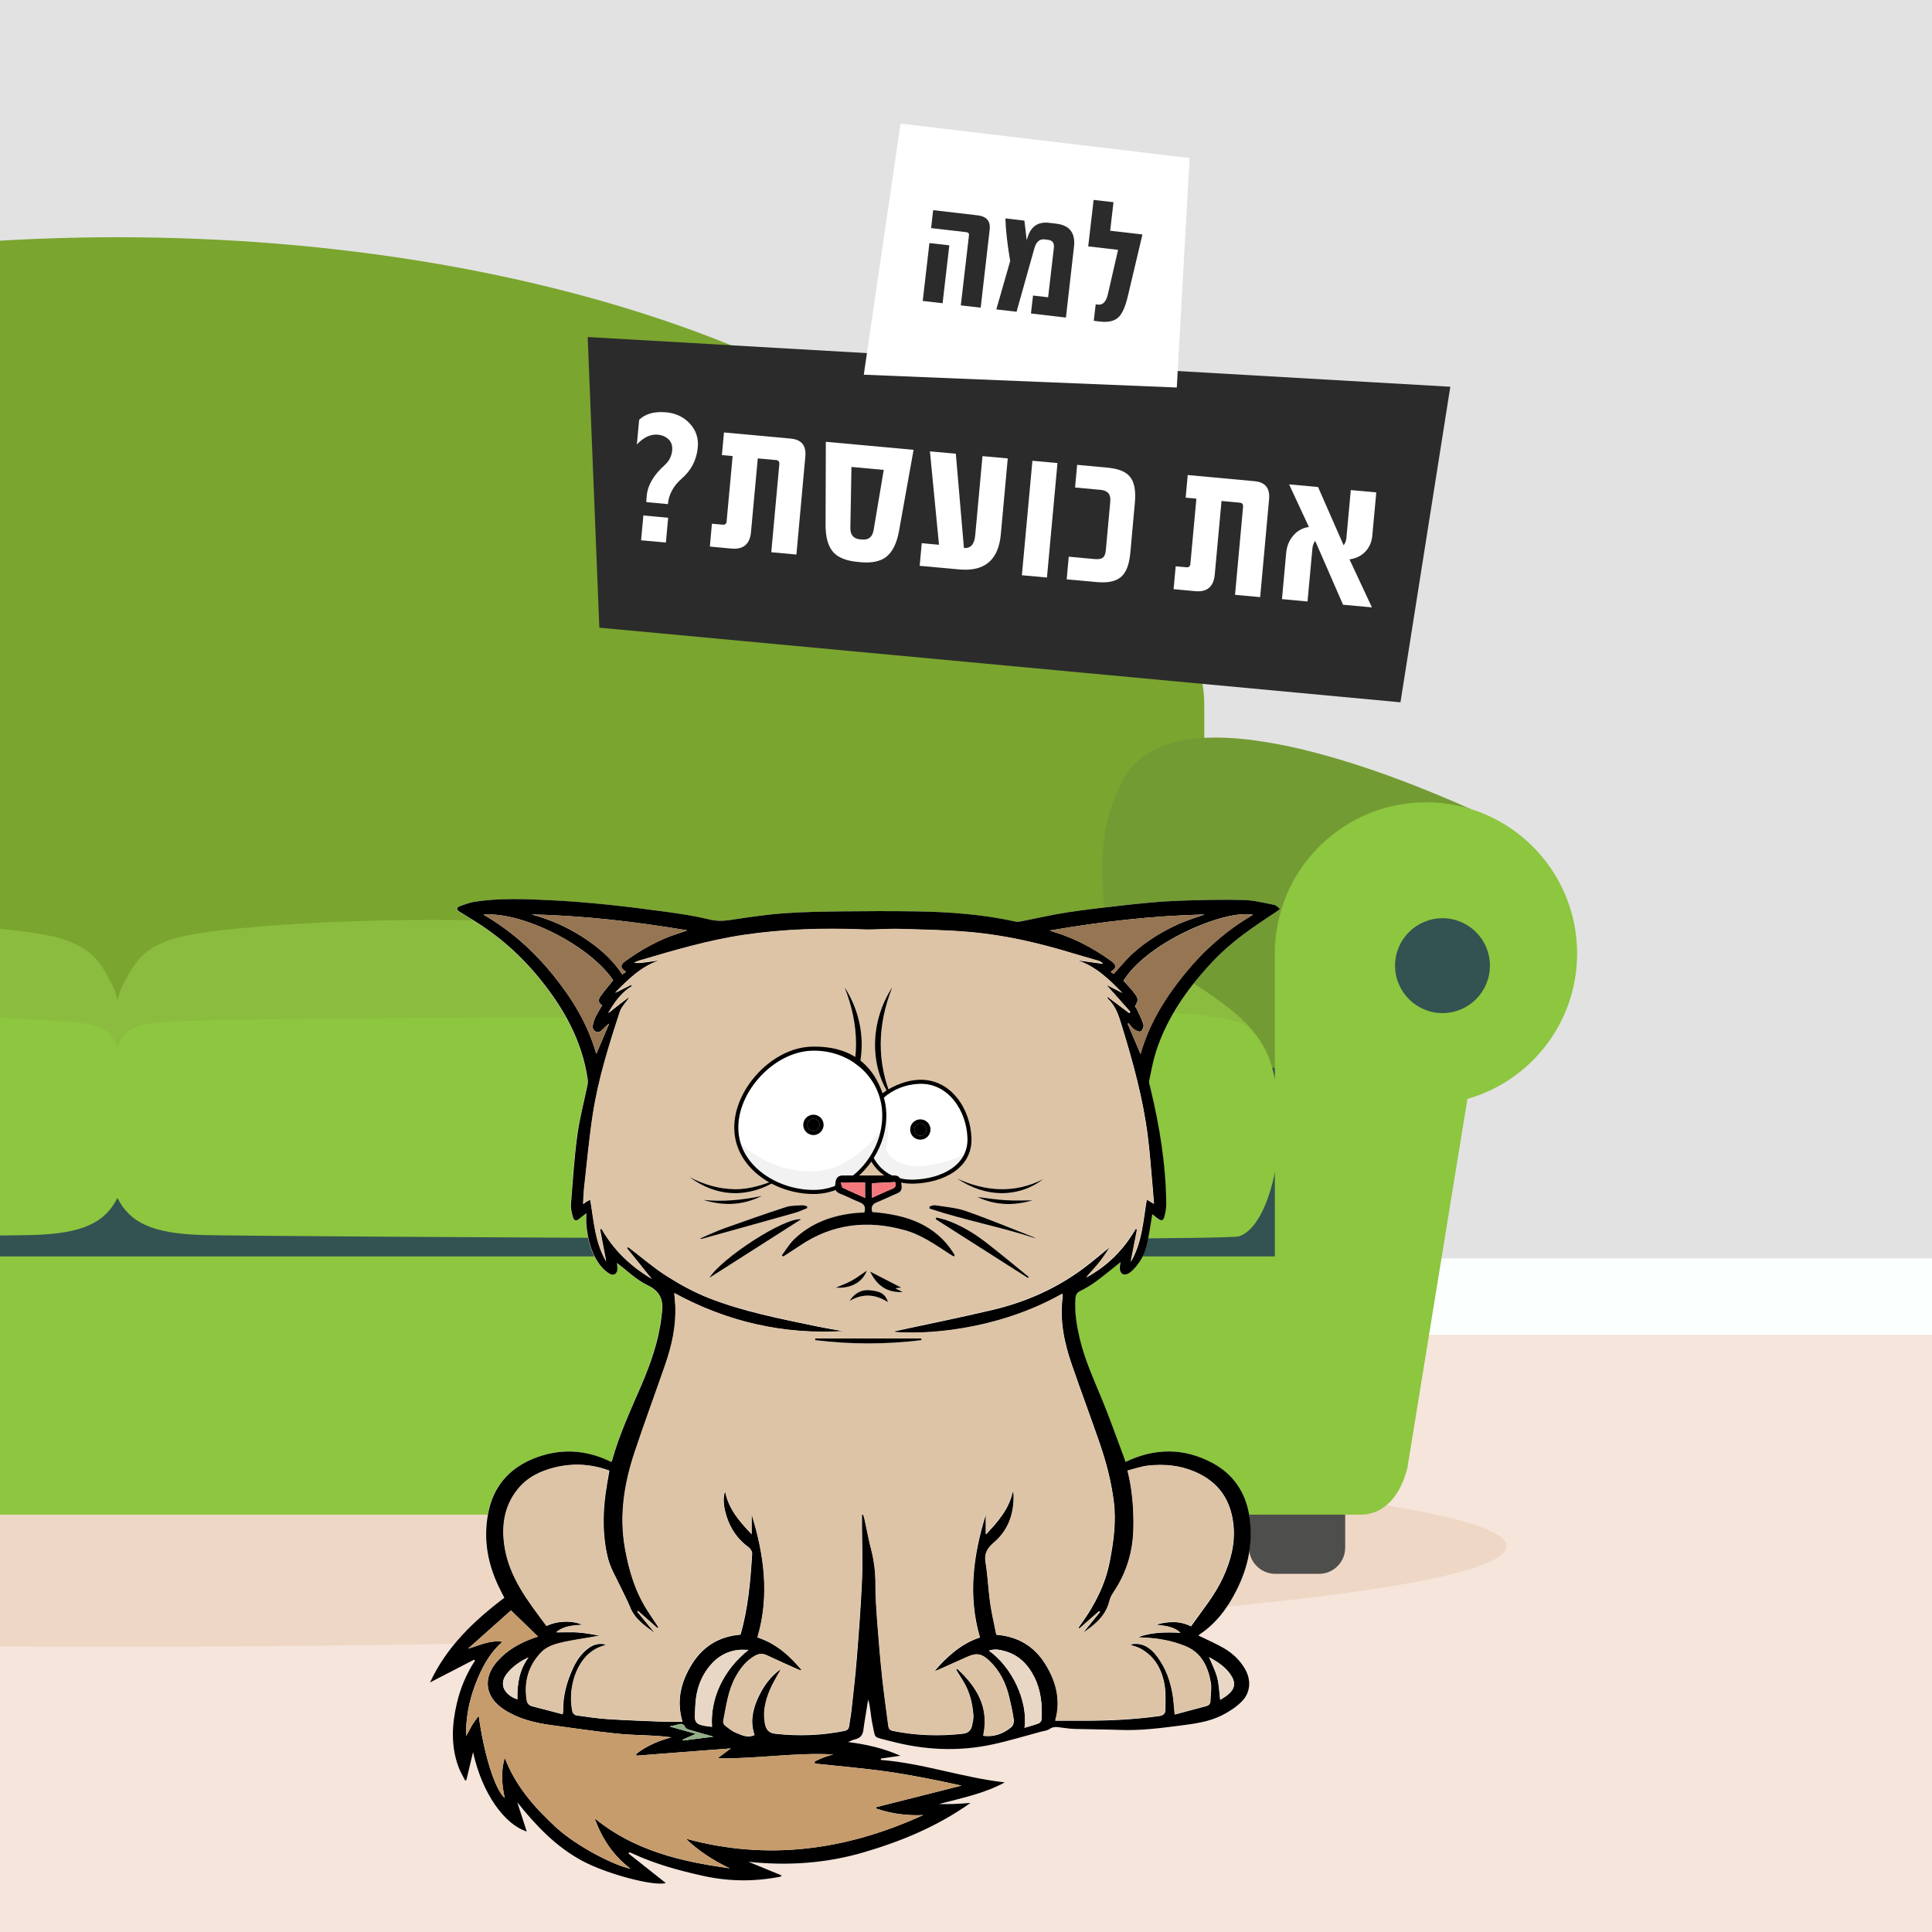 <svg xmlns="http://www.w3.org/2000/svg" xmlns:xlink="http://www.w3.org/1999/xlink" id="Layer_1" x="0px" y="0px" viewBox="0 0 279 279" style="enable-background:new 0 0 279 279;" xml:space="preserve"><style type="text/css">	.st0{clip-path:url(#SVGID_1_);}	.st1{fill-rule:evenodd;clip-rule:evenodd;fill:#E2E2E2;}	.st2{fill-rule:evenodd;clip-rule:evenodd;fill:#FBFFFE;}	.st3{fill-rule:evenodd;clip-rule:evenodd;fill:#F5E5DB;}	.st4{fill-rule:evenodd;clip-rule:evenodd;fill:#EFD7C6;}	.st5{fill-rule:evenodd;clip-rule:evenodd;fill:#7AA52F;}	.st6{fill-rule:evenodd;clip-rule:evenodd;fill:#739B34;}	.st7{fill-rule:evenodd;clip-rule:evenodd;fill:#64A533;}	.st8{fill-rule:evenodd;clip-rule:evenodd;fill:#335252;}	.st9{fill-rule:evenodd;clip-rule:evenodd;fill:#8BBC3F;}	.st10{fill-rule:evenodd;clip-rule:evenodd;fill:#8DC63F;}	.st11{fill-rule:evenodd;clip-rule:evenodd;fill:#4E4E4D;}	.st12{fill:#2B2B2B;}	.st13{fill:#FFFFFF;}	.st14{fill:#DDC4A7;}	.st15{fill:#C69C6D;}	.st16{fill:#957552;}	.st17{fill:#E8D7C5;}	.st18{fill:#92AF87;}	.st19{fill:#F2F2F2;}	.st20{fill:#F4777C;}</style><g>	<g>		<defs>			<rect id="SVGID_3_" x="-2.02" y="-0.5" width="283.05" height="279.99"></rect>		</defs>		<clipPath id="SVGID_1_">			<use xlink:href="#SVGID_3_" style="overflow:visible;"></use>		</clipPath>		<g class="st0">			<rect x="-458.95" y="-222.41" class="st1" width="951.82" height="594.89"></rect>			<rect x="-458.95" y="181.72" class="st2" width="951.82" height="12.03"></rect>			<rect x="-458.95" y="192.76" class="st3" width="951.82" height="179.73"></rect>			<path class="st4" d="M16.93,237.81c110.49,0,200.63-6.53,200.63-14.52c0-7.99-90.14-14.49-200.63-14.49     c-110.52,0-200.63,6.5-200.63,14.49C-183.7,231.29-93.59,237.81,16.93,237.81L16.93,237.81z"></path>			<path class="st5" d="M-120.96,181.43h275.75c10.51,0,19.12-8.58,19.12-19.09v-60.51c0-10.51-8.61-19.12-19.12-19.12h-5.18     C133.21,54.75,80.02,34.26,16.93,34.26c-63.12,0-116.31,20.49-132.68,48.45h-5.21c-10.51,0-19.12,8.61-19.12,19.12v60.51     C-140.08,172.85-131.47,181.43-120.96,181.43L-120.96,181.43z"></path>			<path class="st6" d="M-128.1,112.78c8.52,13.44,1.29,22.37,1.64,27.81l-30.07,25.73l-1.17-40.9l-20.14,0.56l-2.72-8.37     C-169.73,112.84-136.51,99.49-128.1,112.78L-128.1,112.78z"></path>			<path class="st7" d="M16.96,161.14c-0.18,2.78-0.29,5.71,0,8.17V161.14z"></path>			<path class="st6" d="M162.43,112.19c-6.09,10.36-1.7,22.95-2.05,28.4l30.07,25.73l1.2-40.9l20.14,0.56l0.61-9.13     C201.84,112.1,170.13,99.1,162.43,112.19L162.43,112.19z"></path>			<polygon class="st8" points="192.15,194.05 16.96,194.05 -158.23,194.05 -158.23,154.2 16.96,154.2 192.15,154.2    "></polygon>			<path class="st9" d="M180.32,156.28l3.63-0.06c0,0,0.35-4.45-4.77-9.19c-5.12-4.77-18.88-12.18-21.69-13     c-2.78-0.82-68.92-0.64-88.06-1.11c-19.15-0.44-39.05,1.05-44.03,2.55c-4.98,1.46-6.03,3.72-7.7,6.82     c-0.29,0.59-0.53,1.35-0.73,2.23c-0.18-0.88-0.41-1.64-0.73-2.23c-1.64-3.1-2.69-5.36-7.67-6.82     c-4.98-1.49-24.88-2.99-44.06-2.55c-19.15,0.47-85.28,0.29-88.06,1.11c-2.78,0.82-16.57,8.23-21.69,13     c-5.12,4.74-4.77,9.19-4.77,9.19l3.66,0.06l163.33-1.32L180.32,156.28z"></path>			<path class="st10" d="M180.06,148.23c-5.42-4.3-55.62-1.11-85.63-1.26c-30.01-0.15-66.63,0.2-71.38,0.67     c-4.71,0.47-5.27,1.64-6.09,3.72c-0.82-2.08-1.38-3.25-6.09-3.72c-4.71-0.47-41.19-2.43-71.2-2.28     c-30.04,0.15-80.36-1.43-85.81,2.87c-7.67,6.12-5.04,28.22,1.14,30.3c2.52,0.82,142.08,0.06,149.69-0.18     c7.26-0.2,10.48-1.79,12.27-5.36c1.79,3.57,5.01,5.15,12.3,5.36c7.61,0.23,147.14,1,149.69,0.18     C185.12,176.45,187.73,154.35,180.06,148.23L180.06,148.23z"></path>			<path class="st11" d="M-157.79,210.15h6.32c2.08,0,3.78,1.7,3.78,3.78v9.57c0,2.08-1.7,3.78-3.78,3.78h-6.32     c-2.08,0-3.78-1.7-3.78-3.78v-9.57C-161.57,211.85-159.87,210.15-157.79,210.15L-157.79,210.15z"></path>			<path class="st11" d="M190.48,210.15h-6.32c-2.08,0-3.78,1.7-3.78,3.78v9.57c0,2.08,1.7,3.78,3.78,3.78h6.32     c2.08,0,3.78-1.7,3.78-3.78v-9.57C194.26,211.85,192.56,210.15,190.48,210.15L190.48,210.15z"></path>			<path class="st10" d="M196.45,218.73h-5.59h-6.76h-334.27h-6.76h-5.59c-3.72,0-5.88-3.16-6.76-6.76l-8.69-53.28     c-9.13-2.61-15.84-11.01-15.84-20.99c0-12.06,9.78-21.84,21.84-21.84c11.51,0,20.93,8.93,21.75,20.23     c0.06,0.29,0.06,0.59,0.06,0.91v0.7v0.59v43.15H184.1v-43.15v-0.59v-0.7c0-0.32,0.03-0.61,0.06-0.91     c0.82-11.3,10.25-20.23,21.78-20.23c12.03,0,21.81,9.78,21.81,21.84c0,9.98-6.7,18.39-15.84,20.99l-8.67,53.28     C202.34,215.56,200.2,218.73,196.45,218.73L196.45,218.73z"></path>			<path class="st8" d="M-173.42,146.3c3.75,0,6.82-3.07,6.82-6.85c0-3.78-3.07-6.85-6.82-6.85c-3.78,0-6.85,3.07-6.85,6.85     C-180.27,143.22-177.2,146.3-173.42,146.3L-173.42,146.3z"></path>			<path class="st8" d="M208.31,146.3c3.78,0,6.85-3.07,6.85-6.85c0-3.78-3.07-6.85-6.85-6.85s-6.85,3.07-6.85,6.85     C201.46,143.22,204.53,146.3,208.31,146.3L208.31,146.3z"></path>		</g>	</g>	<polygon class="st12" points="202.24,101.42 86.55,90.64 84.87,48.67 209.44,55.85  "></polygon>	<g>		<path class="st13" d="M98.43,69.13c-1.19,1.04-1.85,2.27-1.98,3.67l-3.11-0.29c-0.01-0.11,0.01-0.43,0.06-0.95    c0.14-1.52,1.01-2.98,2.6-4.41c0.64-0.58,1-1.29,1.07-2.13c0.06-0.7-0.14-1.24-0.6-1.65c-0.38-0.34-0.87-0.54-1.46-0.6    c-1.06-0.1-2.07,0.38-3.04,1.42l0.33-3.57c0.91-0.87,2.2-1.23,3.89-1.08c1.37,0.13,2.49,0.64,3.37,1.57    c0.93,0.96,1.33,2.13,1.21,3.49C100.6,66.41,99.83,67.92,98.43,69.13z M96.16,78.35l-3.58-0.33l0.33-3.58l3.58,0.33L96.16,78.35z"></path>		<path class="st13" d="M115.01,80.08l-3.63-0.33l1.16-12.68c0.04-0.39-0.12-0.6-0.47-0.63l-2.64-0.24l-0.98,10.64    c-0.16,1.75-1.11,2.54-2.83,2.38l-3.11-0.29l0.3-3.3l1.55,0.14c0.35,0.03,0.54-0.13,0.57-0.47l0.87-9.44l-1.55-0.14l0.3-3.27    l9.66,0.89c1.53,0.14,2.23,1,2.09,2.58L115.01,80.08z"></path>		<path class="st13" d="M131.93,64.96l-2.11,11.75c-0.32,1.77-0.95,3.02-1.87,3.73c-0.85,0.64-2.07,0.89-3.63,0.75l-0.52-0.05    c-1.59-0.15-2.76-0.62-3.47-1.4c-0.75-0.85-1.12-2.17-1.11-4l0.04-11.94L131.93,64.96z M127.62,67.86l-4.66-0.43l-0.16,8.82    c-0.01,1,0.46,1.56,1.43,1.64l0.25,0.02c0.96,0.09,1.51-0.37,1.68-1.36L127.62,67.86z"></path>		<path class="st13" d="M144.53,77.15c-0.34,3.73-2.34,5.42-6.01,5.08l-5.71-0.52l0.3-3.27l2.49,0.23l-1.31-13.49l3.74,0.34    l1.17,13.61c0.96,0.09,1.51-0.51,1.63-1.81l1.05-11.45l3.65,0.33L144.53,77.15z"></path>		<path class="st13" d="M151.19,83.4l-3.62-0.33l1.52-16.53l3.62,0.33L151.19,83.4z"></path>		<path class="st13" d="M163.23,79.84c-0.15,1.66-0.59,2.83-1.34,3.47c-0.74,0.65-1.9,0.89-3.49,0.75l-4.36-0.4l0.3-3.27l3.68,0.34    c1.18,0.11,1.58-0.22,1.68-1.34l0.64-7.01c0.09-0.99-0.38-1.55-1.41-1.64l-3.68-0.34l0.3-3.27l4.36,0.4    c1.55,0.14,2.62,0.56,3.21,1.25c0.68,0.76,0.93,2.03,0.77,3.78L163.23,79.84z"></path>		<path class="st13" d="M181.98,86.23l-3.63-0.33l1.16-12.68c0.04-0.39-0.12-0.6-0.47-0.63l-2.64-0.24l-0.98,10.64    c-0.16,1.75-1.11,2.54-2.83,2.38l-3.11-0.29l0.3-3.3l1.55,0.14c0.35,0.03,0.54-0.13,0.57-0.47l0.87-9.44l-1.55-0.14l0.3-3.27    l9.66,0.89c1.53,0.14,2.23,1,2.09,2.58L181.98,86.23z"></path>		<path class="st13" d="M198.12,87.71l-4.17-0.38l-4.02-9.22c-0.23,0.3-0.36,0.65-0.4,1.06l-0.71,7.69l-3.69-0.34l0.61-6.69    c0.09-0.98,0.44-1.81,1.03-2.5c0.59-0.69,1.34-1.1,2.25-1.23l-2.86-6.15l4.18,0.38l3.69,8.41c0.23-0.28,0.36-0.62,0.4-1.01    l0.64-6.96l3.68,0.34l-0.58,6.28c-0.17,1.85-1.48,3.16-3.29,3.39L198.12,87.71z"></path>	</g>	<polygon class="st13" points="130.05,17.85 171.79,22.82 169.94,55.96 124.74,54.11  "></polygon>	<g>		<path class="st12" d="M136.12,43.79l-2.87-0.33l0.97-8.36l2.87,0.33L136.12,43.79z M141.62,44.43l-2.87-0.33l1.18-10.13    c0.03-0.26-0.09-0.4-0.37-0.44l-5.1-0.59l0.3-2.59l6.38,0.74c1.33,0.15,1.92,0.84,1.78,2.06L141.62,44.43z"></path>		<path class="st12" d="M153.93,45.86l-5.05-0.59l0.3-2.59l2.18,0.25l0.83-7.15c0.08-0.69-0.2-1.08-0.86-1.15l-0.49-0.06    c-0.71-0.08-1.21,0.35-1.47,1.3l-2.57,9.15l-2.92-0.34l2-6.99c-0.41-2.39-0.64-4.44-0.69-6.15l2.74,0.32    c0.1,0.8,0.22,1.74,0.33,2.83l0.16-0.5c0.5-1.53,1.52-2.2,3.11-2.01l1,0.12c1.94,0.23,2.8,1.35,2.56,3.37L153.93,45.86z"></path>		<path class="st12" d="M164.98,33.86l-2.09,8.83c-0.35,1.52-0.79,2.53-1.31,3.07c-0.59,0.59-1.48,0.82-2.68,0.68l-0.95-0.11    l0.28-2.38l0.33,0.04c0.7,0.08,1.18-0.42,1.43-1.51l1.47-6.4l-4.31-0.5l0.78-6.71l2.87,0.33l-0.48,4.12L164.98,33.86z"></path>	</g>	<g>		<path class="st13" d="M162.54,211.11c-0.02-0.05-0.08-0.12-0.11-0.21c-1.05-2.79-2.03-5.6-3.15-8.36    c-1.24-3.04-2.64-6.02-3.4-9.24c-0.45-1.89-0.76-3.8-0.62-5.75c0.03-0.48,0.17-0.85,0.68-1.1c0.81-0.4,1.6-0.87,2.33-1.41    c1.21-0.89,2.37-1.86,3.5-2.76c-0.03,0.24-0.1,0.55-0.1,0.87c-0.01,0.8,0.57,1.15,1.26,0.75c0.28-0.16,0.53-0.39,0.75-0.62    c0.93-0.99,1.59-2.16,1.89-3.46c0.35-1.48,0.54-2.99,0.79-4.46c0.2,0.16,0.48,0.39,0.78,0.61c0.55,0.4,0.82,0.34,0.99-0.33    c0.15-0.6,0.26-1.24,0.25-1.86c-0.07-5.65-0.97-11.18-2.29-16.65c-0.09-0.36-0.24-0.75-0.17-1.09c0.3-1.46,0.57-2.93,1.03-4.33    c1.65-4.99,4.64-9.15,8.21-12.94c2.62-2.78,5.74-4.9,8.91-6.96c0.25-0.17,0.49-0.36,0.73-0.54c-0.29-0.21-0.55-0.54-0.87-0.6    c-1.48-0.29-2.97-0.67-4.46-0.7c-3.22-0.07-6.44,0-9.66,0.13c-2.35,0.09-4.7,0.33-7.04,0.58c-2.92,0.31-5.83,0.65-8.73,1.09    c-2.22,0.34-4.42,0.86-6.63,1.29c-0.27,0.05-0.56,0.09-0.82,0.03c-4.76-1.05-9.58-1.4-14.44-1.47c-3.52-0.05-7.05-0.04-10.57,0    c-2.82,0.04-5.65,0.07-8.46,0.28c-2.59,0.19-5.18,0.58-7.75,0.97c-1.05,0.16-2.01,0.15-3.06-0.1c-1.96-0.48-3.97-0.78-5.97-1.06    c-2.9-0.41-5.81-0.78-8.73-1.07c-2.76-0.28-5.53-0.51-8.29-0.64c-3.61-0.17-7.23-0.32-10.82,0.23c-0.75,0.11-1.48,0.4-2.2,0.67    c-0.36,0.14-0.52,0.43-0.06,0.71c0.61,0.38,1.22,0.76,1.84,1.14c3.79,2.29,7.07,5.18,9.85,8.62c3.45,4.26,6.08,8.92,6.89,14.45    c0.04,0.27,0.05,0.55-0.01,0.82c-0.5,2.46-1.15,4.91-1.49,7.39c-0.44,3.28-0.65,6.58-0.91,9.88c-0.05,0.61,0.12,1.25,0.28,1.85    c0.12,0.46,0.44,0.66,0.89,0.27c0.31-0.26,0.63-0.5,1.05-0.82c0,0.66-0.04,1.2,0.01,1.73c0.21,2.17,0.74,4.23,2.14,5.97    c0.34,0.42,0.79,0.8,1.26,1.07c0.53,0.3,1.04-0.05,1.07-0.66c0.02-0.37-0.05-0.74-0.07-0.93c1.42,1.06,2.78,2.44,4.43,3.21    c1.99,0.94,2.35,2.31,2.06,4.19c-0.02,0.16-0.04,0.32-0.06,0.49c-0.42,3.41-1.54,6.61-2.88,9.75c-1.53,3.6-3.21,7.14-4.25,10.93    c-0.02,0.08-0.09,0.14-0.11,0.17c-3.73-1.84-7.5-2-11.28-0.46c-3.53,1.44-5.76,4.06-6.49,7.84c-0.76,3.96-0.01,7.69,1.82,11.24    c0.17,0.32,0.34,0.65,0.51,0.99c-4.43,3.36-8.36,7.11-10.73,12.23c2.12-1.1,4.25-2.2,6.37-3.29c0.04,0.05,0.08,0.11,0.11,0.16    c-1.24,1.9-2.1,3.95-2.61,6.15c-0.71,3.07-0.87,6.14,0.23,9.16c0.25,0.69,0.65,1.33,0.98,2c0.06-0.03,0.12-0.06,0.17-0.09    c0.32-1.34,0.64-2.68,0.96-4.02c1.34,6.03,4.56,10.43,7.76,11.46c-0.48-1.48-0.93-2.85-1.37-4.22c2.67,3.36,5.57,6.41,9.39,8.46    c3.6,1.93,10.47,3.73,12.05,3.19c-1.76-1.39-3.57-2.82-5.38-4.26c0.04-0.06,0.07-0.11,0.11-0.17c0.12,0.04,0.25,0.07,0.37,0.13    c3.31,1.55,6.81,2.51,10.37,3.29c3.7,0.81,7.39,0.82,11.09,0.1c0.05-0.01,0.09-0.08,0.18-0.18c-1.62-0.67-3.21-1.32-4.79-1.97    c5.69,0.61,11.26,0.22,16.72-1.39c5.4-1.59,10.55-3.71,15.34-7.11c-0.94,0.06-1.67,0.13-2.4,0.15c-0.72,0.02-1.44,0.01-2.16,0.01    c3.27-0.86,6.57-1.51,9.51-3.13c-6.06-0.67-11.84-2.77-17.91-3.24c0.01-0.07,0.01-0.13,0.02-0.2c0.94-0.13,1.88-0.26,2.82-0.4    c-2.43-1.09-4.95-1.66-7.55-1.98c0.33-0.16,0.67-0.3,1.01-0.39c0.72-0.17,1.1-0.6,1.19-1.35c0.12-0.99,0.3-1.98,0.46-2.97    c0.07-0.47,0.15-0.95,0.22-1.42c0.21,0.59,0.27,1.17,0.35,1.75c0.08,0.6,0.15,1.2,0.28,1.8c0.47,2.16,0.05,1.78,2.14,2.34    c0.18,0.05,0.36,0.08,0.54,0.13c4.85,1.29,9.75,1.51,14.67,0.45c2.38-0.51,4.72-1.23,7.07-1.86c0.38-0.1,0.83-0.13,1.13-0.35    c0.59-0.43,1.17-0.31,1.79-0.21c0.67,0.1,1.34,0.18,2.02,0.19c2.15,0.06,4.29,0.05,6.44,0.14c2.88,0.11,5.73-0.25,8.57-0.62    c2.11-0.27,4.23-0.53,6.14-1.51c1.02-0.52,2.03-1.18,2.83-1.99c1.29-1.3,1.37-3.13,0.44-4.72c-0.74-1.26-1.78-2.24-3.02-2.96    c-1.18-0.68-2.43-1.22-3.67-1.83c0.01-0.01,0.06-0.09,0.12-0.14c2.45-1.62,4.1-3.89,5.4-6.47c1.67-3.32,2.38-6.81,1.84-10.51    c-0.51-3.48-2.29-6.17-5.39-7.82C170.95,209.06,166.76,209.11,162.54,211.11z"></path>		<path d="M162.54,211.11c4.21-2.01,8.41-2.05,12.51,0.14c3.1,1.65,4.88,4.34,5.39,7.82c0.54,3.7-0.18,7.19-1.84,10.51    c-1.29,2.58-2.95,4.85-5.4,6.47c-0.07,0.05-0.12,0.13-0.12,0.14c1.24,0.61,2.49,1.15,3.67,1.83c1.24,0.72,2.28,1.7,3.02,2.96    c0.93,1.59,0.85,3.42-0.44,4.72c-0.8,0.81-1.81,1.47-2.83,1.99c-1.91,0.97-4.03,1.24-6.14,1.51c-2.85,0.37-5.69,0.73-8.57,0.62    c-2.14-0.08-4.29-0.08-6.44-0.14c-0.67-0.02-1.35-0.09-2.02-0.19c-0.62-0.09-1.21-0.21-1.79,0.21c-0.3,0.22-0.75,0.25-1.13,0.35    c-2.36,0.63-4.69,1.35-7.07,1.86c-4.91,1.06-9.81,0.83-14.67-0.45c-0.18-0.05-0.36-0.08-0.54-0.13c-2.09-0.57-1.67-0.18-2.14-2.34    c-0.13-0.59-0.2-1.2-0.28-1.8c-0.08-0.57-0.14-1.15-0.35-1.75c-0.07,0.47-0.14,0.95-0.22,1.42c-0.15,0.99-0.34,1.98-0.46,2.97    c-0.09,0.75-0.47,1.17-1.19,1.35c-0.35,0.08-0.68,0.22-1.01,0.39c2.6,0.32,5.12,0.89,7.55,1.98c-0.94,0.13-1.88,0.26-2.82,0.4    c-0.01,0.07-0.01,0.13-0.02,0.2c6.08,0.47,11.85,2.57,17.91,3.24c-2.95,1.62-6.25,2.27-9.51,3.13c0.72,0,1.44,0.02,2.16-0.01    c0.73-0.02,1.46-0.09,2.4-0.15c-4.79,3.39-9.94,5.52-15.34,7.11c-5.46,1.61-11.03,2-16.72,1.39c1.58,0.65,3.17,1.3,4.79,1.97    c-0.09,0.1-0.13,0.17-0.18,0.18c-3.7,0.73-7.39,0.71-11.09-0.1c-3.56-0.78-7.06-1.74-10.37-3.29c-0.12-0.06-0.25-0.09-0.37-0.13    c-0.04,0.06-0.07,0.11-0.11,0.17c1.81,1.43,3.62,2.87,5.38,4.26c-1.58,0.53-8.46-1.26-12.05-3.19c-3.82-2.05-6.71-5.11-9.39-8.46    c0.45,1.37,0.89,2.74,1.37,4.22c-3.21-1.03-6.42-5.43-7.76-11.46c-0.32,1.34-0.64,2.68-0.96,4.02c-0.06,0.03-0.12,0.06-0.17,0.09    c-0.33-0.66-0.73-1.3-0.98-2c-1.11-3.02-0.95-6.09-0.23-9.16c0.51-2.2,1.37-4.25,2.61-6.15c-0.04-0.05-0.08-0.11-0.11-0.16    c-2.12,1.1-4.25,2.2-6.37,3.29c2.37-5.12,6.29-8.87,10.73-12.23c-0.17-0.34-0.34-0.66-0.51-0.99c-1.83-3.55-2.59-7.28-1.82-11.24    c0.73-3.78,2.96-6.4,6.49-7.84c3.78-1.54,7.55-1.38,11.28,0.46c0.02-0.03,0.09-0.09,0.11-0.17c1.04-3.79,2.71-7.34,4.25-10.93    c1.34-3.14,2.47-6.34,2.88-9.75c0.02-0.16,0.04-0.32,0.06-0.49c0.28-1.87-0.08-3.25-2.06-4.19c-1.65-0.78-3.01-2.16-4.43-3.21    c0.02,0.19,0.09,0.56,0.07,0.93c-0.03,0.62-0.54,0.96-1.07,0.66c-0.47-0.27-0.92-0.65-1.26-1.07c-1.4-1.73-1.93-3.8-2.14-5.97    c-0.05-0.53-0.01-1.07-0.01-1.73c-0.41,0.32-0.74,0.56-1.05,0.82c-0.45,0.39-0.77,0.19-0.89-0.27c-0.16-0.6-0.33-1.24-0.28-1.85    c0.26-3.3,0.47-6.6,0.91-9.88c0.33-2.49,0.99-4.93,1.49-7.39c0.05-0.26,0.05-0.55,0.01-0.82c-0.81-5.52-3.43-10.19-6.89-14.45    c-2.78-3.44-6.06-6.33-9.85-8.62c-0.62-0.37-1.22-0.76-1.84-1.14c-0.45-0.28-0.3-0.57,0.06-0.71c0.72-0.27,1.45-0.55,2.2-0.67    c3.59-0.55,7.21-0.4,10.82-0.23c2.77,0.13,5.54,0.36,8.29,0.64c2.92,0.3,5.83,0.67,8.73,1.07c2,0.28,4.01,0.58,5.97,1.06    c1.05,0.26,2.01,0.26,3.06,0.1c2.57-0.39,5.16-0.78,7.75-0.97c2.81-0.21,5.64-0.24,8.46-0.28c3.52-0.04,7.05-0.05,10.57,0    c4.85,0.07,9.68,0.42,14.44,1.47c0.26,0.06,0.55,0.02,0.82-0.03c2.21-0.43,4.41-0.95,6.63-1.29c2.9-0.44,5.81-0.77,8.73-1.09    c2.34-0.25,4.69-0.49,7.04-0.58c3.22-0.13,6.44-0.2,9.66-0.13c1.49,0.03,2.98,0.42,4.46,0.7c0.32,0.06,0.58,0.39,0.87,0.6    c-0.24,0.18-0.48,0.37-0.73,0.54c-3.17,2.07-6.29,4.19-8.91,6.96c-3.57,3.79-6.56,7.95-8.21,12.94c-0.46,1.41-0.73,2.88-1.03,4.33    c-0.07,0.34,0.08,0.73,0.17,1.09c1.32,5.47,2.23,11.01,2.29,16.65c0.01,0.62-0.1,1.26-0.25,1.86c-0.17,0.67-0.44,0.73-0.99,0.33    c-0.29-0.22-0.58-0.45-0.78-0.61c-0.25,1.47-0.45,2.98-0.79,4.46c-0.31,1.31-0.96,2.48-1.89,3.46c-0.22,0.24-0.47,0.46-0.75,0.62    c-0.7,0.4-1.27,0.05-1.26-0.75c0-0.32,0.07-0.64,0.1-0.87c-1.14,0.9-2.29,1.87-3.5,2.76c-0.73,0.54-1.52,1.01-2.33,1.41    c-0.51,0.25-0.65,0.62-0.68,1.1c-0.14,1.95,0.18,3.86,0.62,5.75c0.76,3.22,2.16,6.19,3.4,9.24c1.12,2.76,2.1,5.57,3.15,8.36    C162.46,210.99,162.52,211.07,162.54,211.11z M90.74,144.06c0.03,0.04,0.06,0.07,0.09,0.11c-0.44,0.65-1.06,1.24-1.29,1.96    c-1.59,4.85-3.12,9.72-3.9,14.78c-0.54,3.5-0.85,7.03-1.25,10.55c-0.09,0.76-0.1,1.54-0.16,2.42c0.27-0.2,0.41-0.32,0.57-0.41    c0.15-0.08,0.31-0.13,0.46-0.2c0.52,3.03,0.65,6.08,2.29,8.91c-0.32-1.66-0.61-3.16-0.89-4.66c0.07-0.02,0.15-0.04,0.22-0.06    c1.72,3.03,4.12,5.36,7.24,7.23c-1.28-1.59-2.45-3.03-3.61-4.48c0.19-0.09,0.26-0.08,0.31-0.04c1.81,1.38,3.54,2.89,5.46,4.11    c1.91,1.22,3.94,2.33,6.04,3.16c5.04,1.99,10.37,3,15.66,4.11c1.27,0.26,2.55,0.47,3.82,0.7c-8.63,0.51-16.74-1.33-24.4-5.5    c0.06,0.68,0.12,1.25,0.15,1.83c0.13,2.94-0.5,5.75-1.45,8.5c-1.48,4.27-3.06,8.5-4.47,12.79c-1.47,4.45-2.19,8.98-1.36,13.69    c0.59,3.35,1.55,6.52,3.46,9.37c0.46,0.69,0.92,1.39,1.38,2.09c-0.05,0.04-0.09,0.08-0.14,0.12c-0.93-0.83-1.87-1.65-2.8-2.48    c-0.04,0.04-0.08,0.08-0.12,0.11c0.84,1.02,1.69,2.05,2.53,3.07c-1.42-1.03-2.89-1.99-3.58-3.74c-0.41-1.03-0.95-2-1.42-3.01    c-0.61-1.31-1.39-2.57-1.75-3.95c-0.81-3.12-0.8-6.32-0.37-9.51c0.15-1.07,0.35-2.14,0.54-3.24c-2.6-0.96-5.2-1.1-7.86-0.45    c-2.12,0.52-4,1.45-5.38,3.18c-1.91,2.4-2.32,5.18-1.89,8.14c0.68,4.56,3.43,8.03,6.06,11.55c1.53-0.75,3.73-0.83,5.17-0.16    c-1.35,0.11-2.66,0.15-3.75,1.09c1.16,0,2.21-0.06,3.25,0.02c1.02,0.08,2.03,0.29,3.04,0.45c-1.69,0.34-3.35,0.54-4.98,0.89    c-1.27,0.27-2.59,0.59-3.52,1.58c-1.79,1.9-2.46,4.17-2.07,6.77c0.09,0.6,0.34,0.84,0.86,0.98c1.43,0.36,2.86,0.75,4.34,1.14    c0.03-0.28,0.06-0.39,0.06-0.5c-0.04-2.17,0.52-4.2,1.42-6.15c0.54-1.18,1.27-2.23,2.36-2.99c0.76-0.53,1.59-0.65,2.47-0.41    c-0.4,0.19-0.84,0.29-1.23,0.47c-3.36,1.61-4.34,6.28-3.66,9.22c0.05,0.21,0.32,0.48,0.52,0.51c1.52,0.22,3.05,0.45,4.58,0.55    c2.68,0.17,5.36,0.26,8.04,0.37c0.89,0.03,1.79,0.01,2.73,0.01c-0.91-3.1-0.2-5.79,1.35-8.3c1.61-2.61,3.98-4.05,7.03-4.28    c1.11-3.84,1.44-7.77,1.68-11.7c0.02-0.3-0.23-0.72-0.49-0.91c-1.85-1.34-2.93-3.16-3.44-5.35c-0.23-0.99-0.25-2.15,0.04-2.74    c0.49,2.56,2.08,4.37,3.82,6.19c0-1.05,0-1.98,0-2.91c1.81,5.87,2.64,11.79,0.86,17.82c2.71,0.9,4.67,2.67,6.4,4.76    c-0.2,0-0.36-0.05-0.52-0.12c-1.51-0.68-3.02-1.34-4.52-2.05c-0.58-0.28-1.1-0.26-1.66,0.04c-1.3,0.71-2.16,1.82-2.86,3.09    c-1.09,1.98-1.35,4.2-1.78,6.36c-0.04,0.19,0.06,0.51,0.21,0.62c0.52,0.41,1.05,0.85,1.66,1.09c0.81,0.33,1.66,0.77,2.63,0.3    c-0.64-1.85-0.29-3.61,0.47-5.3c0.76-1.67,1.79-3.16,3.41-4.29c-0.59,1.08-1.19,2.02-1.62,3.04c-0.66,1.56-1.07,3.18-0.75,4.9    c0.17,0.93,0.6,1.37,1.5,1.47c3.34,0.37,6.66,0.25,9.95-0.41c0.43-0.09,0.64-0.29,0.7-0.72c0.09-0.72,0.24-1.43,0.32-2.14    c0.27-2.5,0.57-5,0.77-7.51c0.3-3.76,0.59-7.53,0.76-11.3c0.11-2.56,0.01-5.13,0-7.7c0-0.63,0-1.25,0-1.88    c0.06,0,0.12,0,0.18-0.01c0.07,0.22,0.15,0.43,0.2,0.66c0.33,1.5,0.6,3.02,0.99,4.5c0.42,1.62,0.6,3.23,0.6,4.91    c0,1.91,0.14,3.82,0.28,5.73c0.2,2.63,0.42,5.25,0.7,7.87c0.24,2.29,0.57,4.58,0.87,6.86c0.05,0.37,0.18,0.63,0.61,0.72    c3.37,0.69,6.76,0.8,10.16,0.41c0.66-0.08,1.14-0.43,1.29-1.1c0.11-0.52,0.25-1.06,0.21-1.58c-0.13-1.76-0.56-3.45-1.5-4.97    c-0.33-0.54-0.67-1.07-1-1.61c0.06-0.03,0.13-0.06,0.19-0.09c2.78,2.57,4.64,5.52,3.75,9.66c1.55,0.19,2.89-0.3,4.05-1.27    c0.25-0.2,0.4-0.71,0.35-1.04c-0.16-1.1-0.4-2.19-0.66-3.28c-0.47-1.99-1.33-3.77-2.83-5.21c-1.12-1.07-1.86-1.21-3.24-0.58    c-1.38,0.63-2.76,1.24-4.15,1.86c-0.13,0.06-0.28,0.08-0.59,0.17c1.92-2.2,3.91-3.98,6.58-4.86c-1.78-6.07-0.95-11.96,0.86-17.81    c0,0.95,0,1.89,0,2.93c1.74-1.84,3.34-3.67,3.88-6.18c0.09,0.15,0.14,0.29,0.14,0.42c0.09,2.71-0.72,5.12-2.78,6.89    c-0.99,0.85-1.49,1.59-1.27,2.92c0.32,1.95,0.39,3.94,0.67,5.9c0.22,1.53,0.59,3.05,0.88,4.54c3.16,0.26,5.5,1.7,7.1,4.29    c1.55,2.5,2.24,5.2,1.41,8.12c1.38,0,2.7,0,4.03,0c3.67,0.01,7.32-0.16,10.96-0.67c0.67-0.09,0.9-0.41,0.9-0.97    c-0.01-1.23,0.08-2.48-0.15-3.68c-0.41-2.21-1.48-4.08-3.58-5.15c-0.39-0.2-0.83-0.3-1.28-0.45c0.08-0.06,0.12-0.11,0.15-0.12    c0.09-0.02,0.18-0.04,0.28-0.04c1.41-0.12,2.42,0.59,3.24,1.62c1.43,1.8,2.16,3.9,2.47,6.16c0.1,0.75,0.15,1.51,0.23,2.41    c1.5-0.4,2.95-0.8,4.42-1.18c0.46-0.12,0.73-0.32,0.73-0.84c0-0.86,0.2-1.75,0.05-2.58c-0.4-2.29-1.33-4.32-3.65-5.26    c-1.93-0.79-3.97-1.16-6.06-1.23c-0.28-0.01-0.56-0.04-0.84-0.07c2.02-0.75,4.09-0.74,6.18-0.64c-1.03-0.95-2.33-0.99-3.6-1.17    c1.71-0.46,3.4-0.63,5.1,0.24c1.62-2.3,3.44-4.47,4.63-7.06c1.09-2.36,1.76-4.81,1.52-7.45c-0.34-3.7-2.13-6.33-5.58-7.81    c-2.16-0.92-4.42-1.12-6.72-0.88c-1,0.11-1.97,0.46-2.99,0.72c0.71,2.84,0.91,5.6,0.85,8.38c-0.07,3.33-0.98,6.38-2.84,9.14    c-0.27,0.4-0.51,0.85-0.62,1.31c-0.54,2.2-2.15,3.49-3.9,4.66c0.84-1.03,1.69-2.07,2.53-3.1c-0.04-0.03-0.08-0.06-0.12-0.09    c-0.95,0.84-1.9,1.67-2.86,2.51c-0.05-0.05-0.09-0.1-0.14-0.15c0.15-0.21,0.3-0.41,0.44-0.62c1.95-2.72,3.44-5.64,4.08-8.96    c0.55-2.85,0.94-5.7,0.58-8.61c-0.36-2.88-1.09-5.67-2.03-8.41c-1.31-3.81-2.73-7.58-4.04-11.39c-1.09-3.15-1.77-6.38-1.32-9.75    c0.02-0.14-0.01-0.29-0.02-0.47c-9.46,5.38-20.19,5.98-24.54,5.49c0.18-0.04,0.36-0.09,0.54-0.13c4.62-1,9.25-1.93,13.86-3.02    c4.76-1.12,9.18-3.06,13.12-5.98c1.34-0.99,2.6-2.09,3.9-3.14c-0.49,0.81-1.02,1.6-1.61,2.33c-0.58,0.73-1.22,1.4-1.84,2.1    c3.05-1.66,5.41-4.01,7.13-7.01c0.07,0.02,0.14,0.05,0.22,0.07c-0.29,1.51-0.58,3.01-0.91,4.68c1.65-2.85,1.78-5.93,2.3-8.99    c0.35,0.21,0.66,0.39,1.04,0.62c-0.06-0.74-0.1-1.39-0.16-2.04c-0.24-2.62-0.42-5.26-0.75-7.87c-0.69-5.35-2.12-10.54-3.7-15.69    c-0.45-1.45-0.85-2.91-2.02-3.99c-0.04-0.04-0.05-0.11-0.14-0.36c1.16,0.87,2.18,1.64,3.19,2.4c0.06-0.06,0.12-0.12,0.17-0.18    c-1.14-1.29-2.28-2.57-3.46-3.9c0.78,0.39,1.54,0.78,2.31,1.17c-1.9-1.95-3.83-3.84-6.49-4.71c1.23,0.17,2.47,0.34,3.7,0.51    c-0.2-0.25-0.44-0.38-0.7-0.45c-1.36-0.4-2.73-0.77-4.09-1.19c-4.67-1.41-9.41-2.49-14.27-2.93c-3.41-0.31-6.84-0.36-10.27-0.46    c-1.79-0.05-3.59,0.14-5.38,0.07c-5.75-0.23-11.47-0.05-17.16,0.79c-5.15,0.76-10.12,2.25-15.1,3.71    c-0.26,0.08-0.51,0.21-0.76,0.32c0.67,0.05,1.29-0.03,1.92-0.12c0.61-0.08,1.23-0.17,1.84-0.26c-2.69,0.86-4.59,2.77-6.49,4.71    c0.76-0.39,1.53-0.78,2.3-1.16c0.04,0.07,0.09,0.13,0.13,0.2c-1.56,0.95-2.54,2.38-3.42,3.9    C88.78,145.55,89.76,144.81,90.74,144.06z M91.91,253.54c-0.02-0.08-0.04-0.16-0.05-0.24c1.51-1.18,3.24-1.93,5.1-2.41    c-0.83-0.11-1.64-0.18-2.45-0.23c-1.89-0.11-3.78-0.12-5.66-0.33c-3.13-0.34-6.24-0.79-9.36-1.22c-2.37-0.33-4.67-0.91-6.71-2.24    c-2.75-1.79-3.12-4.57-0.93-7.01c1.44-1.61,3.26-2.62,5.27-3.33c0.22-0.08,0.45-0.15,0.58-0.19c-1.3-1.26-2.57-2.48-3.91-3.78    c-2.02,1.81-4.11,3.66-6.19,5.52c1.66-0.47,3.19-1.27,4.96-0.99c-1.97,1.72-3.08,3.94-3.96,6.28c-0.88,2.35-1.34,4.8-1.29,7.32    c0.32-0.5,0.55-1.03,0.84-1.52c0.29-0.49,0.65-0.94,0.98-1.4c0.75,5.49,2.3,10.58,3.75,11.88c-0.4-1.93-0.58-3.82,0.01-5.82    c1.55,4.08,4.27,7.16,7.33,9.99c3.09,2.86,8.64,5.65,10.82,6.03c-2.53-1.91-4.12-4.39-5.18-7.28c5.69,4.67,12.49,6.27,19.52,7.23    c-2.33-1.09-4.46-2.47-6.35-4.28c11.84,3.24,23.17,1.67,34.28-3.4c-2.39,0.09-4.61-0.2-6.76-0.94c0-0.07,0-0.14-0.01-0.21    c4.1-1.04,8.2-2.07,12.31-3.11c-3.51-0.77-7.03-1.49-10.57-2c-3.52-0.51-7.07-0.8-10.61-1.18c-0.01-0.1-0.02-0.21-0.03-0.31    c0.43-0.2,0.86-0.41,1.3-0.58c0.45-0.17,0.92-0.29,1.39-0.43c-5.59-0.31-11.09,0.67-16.71,0.56c0.62-0.46,1.24-0.93,1.91-1.43    c-2.3,0.17-4.56,0.35-6.82,0.52C96.44,253.19,94.18,253.37,91.91,253.54z M69.8,132.07c3.98,2.31,7.22,5.23,10.01,8.65    c2.78,3.42,5.07,7.12,6.3,11.48c0.64-1.5,1.25-2.94,1.86-4.37c-0.29,0.15-0.48,0.4-0.7,0.6c-0.37,0.33-0.73,0.86-1.3,0.51    c-0.57-0.36-0.36-0.95-0.21-1.46c0.08-0.29,0.2-0.57,0.35-0.84c0.26-0.49,0.56-0.95,0.85-1.46c-0.63-0.37-0.56-0.88-0.23-1.33    c0.57-0.78,1.2-1.52,1.82-2.29C85.2,136.58,75.61,131.66,69.8,132.07z M162.97,147.75c-0.04,0.03-0.08,0.07-0.12,0.1    c0.61,1.42,1.21,2.85,1.85,4.35c1.23-4.35,3.52-8.04,6.28-11.46c2.79-3.44,6.05-6.36,9.95-8.64c-3.95-0.81-15.21,3.92-18.69,9.53    c0.53,0.59,1.09,1.15,1.57,1.78c0.62,0.82,0.6,1.1,0.08,1.91c0.1,0.15,0.23,0.29,0.3,0.46c0.33,0.71,0.71,1.42,0.93,2.16    c0.09,0.29-0.11,0.81-0.36,0.99c-0.17,0.13-0.69-0.08-0.96-0.27C163.49,148.44,163.25,148.06,162.97,147.75z M151.58,134.38    c0.22,0.07,0.44,0.14,0.66,0.21c2.97,0.91,5.67,2.34,8.18,4.15c0.83,0.6,0.84,1.02,0.08,1.52c-0.03,0.02-0.04,0.07-0.07,0.13    c0.17,0.11,0.33,0.21,0.4,0.25c0.94-1.03,1.77-2.07,2.75-2.96c0.98-0.89,2.05-1.69,3.17-2.4c1.13-0.72,2.34-1.35,3.57-1.9    c1.18-0.52,2.42-0.89,3.64-1.32C166.44,132.24,158.99,133.1,151.58,134.38z M76.76,132.05c2.59,0.69,5,1.75,7.25,3.18    c2.28,1.46,4.34,3.15,5.84,5.48c0.12-0.07,0.22-0.12,0.31-0.18c0.08-0.06,0.15-0.13,0.24-0.2c-0.88-0.57-0.88-0.98-0.01-1.6    c2.32-1.66,4.79-3.05,7.53-3.92c0.44-0.14,0.88-0.3,1.32-0.46C91.79,133.1,84.32,132.23,76.76,132.05z M147.95,249.51    c0.77-0.23,1.43-0.4,2.07-0.65c0.19-0.07,0.39-0.37,0.4-0.57c0.11-2.09-0.09-4.15-1.03-6.06c-0.9-1.83-2.24-3.21-4.25-3.78    c-0.73-0.21-1.49-0.38-2.33-0.08C146.17,240.76,148.47,245.68,147.95,249.51z M102.82,249.37c-0.28-4.1,1.65-8.23,5.28-11.11    c-0.61,0-1.06-0.05-1.5,0.01c-2.04,0.25-3.52,1.36-4.64,3.03c-1.05,1.56-1.48,3.32-1.55,5.15    C100.31,248.75,100,249.07,102.82,249.37z M76.32,239.34c-1.21,0.58-2.29,1.3-3.14,2.37c-1.28,1.63-0.16,3.14,1.53,3.69    C74.67,243.23,74.98,241.16,76.32,239.34z M174.6,239.3c0.41,1,0.92,1.95,1.18,2.97c0.27,1.02,0.29,2.09,0.43,3.21    c0.34-0.22,0.7-0.42,1.02-0.67c1.15-0.92,1.28-1.82,0.44-3.03C176.87,240.64,175.73,239.94,174.6,239.3z M96.69,249.32    c1.28,0.36,2.45,0.68,3.8,1.06c-0.78,0.34-1.34,0.59-1.9,0.84c0.02,0.04,0.03,0.09,0.05,0.13c1.43-0.18,2.86-0.37,4.39-0.56    c-1.2-0.34-2.32-0.64-3.42-0.97c-0.23-0.07-0.56-0.18-0.64-0.36c-0.24-0.6-0.62-0.57-1.11-0.41    C97.51,249.15,97.14,249.21,96.69,249.32z"></path>		<path class="st14" d="M90.74,144.06c-0.98,0.74-1.96,1.49-2.93,2.23c0.88-1.52,1.86-2.95,3.42-3.9c-0.04-0.07-0.09-0.13-0.13-0.2    c-0.77,0.39-1.53,0.78-2.3,1.16c1.9-1.93,3.8-3.85,6.49-4.71c-0.61,0.09-1.23,0.18-1.84,0.26c-0.62,0.08-1.24,0.16-1.92,0.12    c0.25-0.11,0.5-0.25,0.76-0.32c4.98-1.46,9.95-2.95,15.1-3.71c5.7-0.84,11.42-1.02,17.16-0.79c1.79,0.07,3.59-0.12,5.38-0.07    c3.43,0.1,6.86,0.15,10.27,0.46c4.85,0.44,9.6,1.52,14.27,2.93c1.36,0.41,2.73,0.79,4.09,1.19c0.25,0.07,0.49,0.2,0.7,0.45    c-1.23-0.17-2.47-0.34-3.7-0.51c2.66,0.88,4.58,2.77,6.49,4.71c-0.77-0.39-1.53-0.78-2.31-1.17c1.18,1.33,2.32,2.62,3.46,3.9    c-0.06,0.06-0.12,0.12-0.17,0.18c-1.01-0.76-2.03-1.52-3.19-2.4c0.09,0.25,0.1,0.33,0.14,0.36c1.17,1.08,1.57,2.54,2.02,3.99    c1.58,5.15,3.01,10.33,3.7,15.69c0.34,2.61,0.51,5.24,0.75,7.87c0.06,0.65,0.1,1.3,0.16,2.04c-0.38-0.23-0.69-0.41-1.04-0.62    c-0.52,3.06-0.66,6.13-2.3,8.99c0.32-1.67,0.62-3.18,0.91-4.68c-0.07-0.02-0.14-0.05-0.22-0.07c-1.72,3-4.08,5.34-7.13,7.01    c0.61-0.7,1.26-1.37,1.84-2.1c0.59-0.74,1.12-1.53,1.61-2.33c-1.3,1.05-2.56,2.15-3.9,3.14c-3.95,2.92-8.37,4.86-13.12,5.98    c-4.6,1.08-9.24,2.02-13.86,3.02c-0.18,0.04-0.36,0.09-0.54,0.13c4.35,0.49,15.09-0.11,24.54-5.49c0.01,0.18,0.04,0.33,0.02,0.47    c-0.45,3.37,0.24,6.6,1.32,9.75c1.31,3.81,2.73,7.58,4.04,11.39c0.94,2.73,1.68,5.53,2.03,8.41c0.36,2.91-0.03,5.76-0.58,8.61    c-0.64,3.32-2.14,6.24-4.08,8.96c-0.15,0.21-0.3,0.41-0.44,0.62c0.05,0.05,0.09,0.1,0.14,0.15c0.95-0.84,1.9-1.67,2.86-2.51    c0.04,0.03,0.08,0.06,0.12,0.09c-0.84,1.03-1.69,2.07-2.53,3.1c1.75-1.18,3.36-2.46,3.9-4.66c0.11-0.46,0.35-0.91,0.62-1.31    c1.86-2.77,2.77-5.81,2.84-9.14c0.06-2.79-0.14-5.54-0.85-8.38c1.02-0.25,1.99-0.61,2.99-0.72c2.3-0.25,4.56-0.05,6.72,0.88    c3.45,1.47,5.24,4.11,5.58,7.81c0.24,2.64-0.43,5.08-1.52,7.45c-1.19,2.58-3.01,4.75-4.63,7.06c-1.7-0.87-3.39-0.7-5.1-0.24    c1.26,0.18,2.56,0.21,3.6,1.17c-2.09-0.09-4.16-0.1-6.18,0.64c0.28,0.02,0.56,0.06,0.84,0.07c2.09,0.07,4.13,0.45,6.06,1.23    c2.32,0.94,3.25,2.97,3.65,5.26c0.15,0.83-0.05,1.72-0.05,2.58c0,0.53-0.27,0.72-0.73,0.84c-1.46,0.38-2.92,0.78-4.42,1.18    c-0.09-0.9-0.13-1.66-0.23-2.41c-0.31-2.25-1.04-4.35-2.47-6.16c-0.81-1.03-1.83-1.74-3.24-1.62c-0.09,0.01-0.19,0.02-0.28,0.04    c-0.04,0.01-0.07,0.05-0.15,0.12c0.45,0.16,0.89,0.26,1.28,0.45c2.11,1.07,3.17,2.94,3.58,5.15c0.22,1.19,0.13,2.45,0.15,3.68    c0.01,0.56-0.22,0.88-0.9,0.97c-3.64,0.51-7.29,0.68-10.96,0.67c-1.32-0.01-2.65,0-4.03,0c0.83-2.92,0.13-5.62-1.41-8.12    c-1.6-2.59-3.95-4.03-7.1-4.29c-0.29-1.49-0.66-3-0.88-4.54c-0.28-1.96-0.35-3.95-0.67-5.9c-0.22-1.33,0.29-2.07,1.27-2.92    c2.06-1.77,2.86-4.19,2.78-6.89c0-0.13-0.05-0.27-0.14-0.42c-0.54,2.51-2.14,4.33-3.88,6.18c0-1.04,0-1.98,0-2.93    c-1.81,5.85-2.64,11.74-0.86,17.81c-2.67,0.88-4.66,2.66-6.58,4.86c0.32-0.09,0.46-0.11,0.59-0.17c1.38-0.62,2.77-1.23,4.15-1.86    c1.38-0.63,2.13-0.49,3.24,0.58c1.5,1.44,2.37,3.22,2.83,5.21c0.25,1.09,0.5,2.18,0.66,3.28c0.05,0.33-0.11,0.84-0.35,1.04    c-1.16,0.96-2.49,1.46-4.05,1.27c0.89-4.14-0.97-7.09-3.75-9.66c-0.06,0.03-0.13,0.06-0.19,0.09c0.33,0.54,0.67,1.07,1,1.61    c0.94,1.53,1.36,3.21,1.5,4.97c0.04,0.52-0.1,1.06-0.21,1.58c-0.15,0.67-0.62,1.03-1.29,1.1c-3.41,0.39-6.8,0.28-10.16-0.41    c-0.43-0.09-0.56-0.35-0.61-0.72c-0.29-2.29-0.62-4.57-0.87-6.86c-0.28-2.62-0.5-5.24-0.7-7.87c-0.14-1.91-0.29-3.82-0.28-5.73    c0-1.67-0.18-3.29-0.6-4.91c-0.39-1.48-0.66-3-0.99-4.5c-0.05-0.22-0.13-0.44-0.2-0.66c-0.06,0-0.12,0-0.18,0.01    c0,0.63,0,1.25,0,1.88c0.01,2.57,0.11,5.14,0,7.7c-0.17,3.77-0.46,7.54-0.76,11.3c-0.2,2.51-0.5,5.01-0.77,7.51    c-0.08,0.72-0.22,1.43-0.32,2.14c-0.06,0.43-0.27,0.63-0.7,0.72c-3.3,0.66-6.62,0.77-9.95,0.41c-0.9-0.1-1.33-0.54-1.5-1.47    c-0.32-1.72,0.09-3.35,0.75-4.9c0.43-1.01,1.03-1.96,1.62-3.04c-1.62,1.13-2.65,2.61-3.41,4.29c-0.77,1.69-1.12,3.45-0.47,5.3    c-0.97,0.47-1.82,0.03-2.63-0.3c-0.6-0.24-1.13-0.69-1.66-1.09c-0.15-0.11-0.25-0.43-0.21-0.62c0.43-2.16,0.69-4.38,1.78-6.36    c0.7-1.26,1.56-2.38,2.86-3.09c0.55-0.3,1.07-0.32,1.66-0.04c1.49,0.71,3.01,1.37,4.52,2.05c0.16,0.07,0.32,0.12,0.52,0.12    c-1.73-2.09-3.69-3.86-6.4-4.76c1.78-6.03,0.96-11.95-0.86-17.82c0,0.93,0,1.86,0,2.91c-1.74-1.82-3.33-3.63-3.82-6.19    c-0.29,0.59-0.27,1.75-0.04,2.74c0.52,2.19,1.59,4.01,3.44,5.35c0.26,0.19,0.51,0.61,0.49,0.91c-0.24,3.93-0.57,7.85-1.68,11.7    c-3.04,0.23-5.42,1.68-7.03,4.28c-1.55,2.51-2.26,5.2-1.35,8.3c-0.94,0-1.83,0.03-2.73-0.01c-2.68-0.1-5.36-0.19-8.04-0.37    c-1.53-0.1-3.06-0.33-4.58-0.55c-0.2-0.03-0.47-0.31-0.52-0.51c-0.67-2.95,0.3-7.61,3.66-9.22c0.39-0.19,0.82-0.28,1.23-0.47    c-0.88-0.24-1.72-0.12-2.47,0.41c-1.08,0.76-1.81,1.81-2.36,2.99c-0.9,1.95-1.46,3.98-1.42,6.15c0,0.11-0.02,0.22-0.06,0.5    c-1.48-0.39-2.91-0.78-4.34-1.14c-0.53-0.13-0.78-0.38-0.86-0.98c-0.38-2.6,0.28-4.87,2.07-6.77c0.93-0.99,2.25-1.31,3.52-1.58    c1.63-0.34,3.29-0.54,4.98-0.89c-1.01-0.16-2.02-0.37-3.04-0.45c-1.04-0.08-2.09-0.02-3.25-0.02c1.1-0.94,2.4-0.98,3.75-1.09    c-1.44-0.66-3.64-0.58-5.17,0.16c-2.63-3.53-5.39-7-6.06-11.55c-0.44-2.95-0.02-5.74,1.89-8.14c1.38-1.73,3.26-2.66,5.38-3.18    c2.66-0.65,5.26-0.5,7.86,0.45c-0.18,1.1-0.39,2.16-0.54,3.24c-0.44,3.19-0.44,6.39,0.37,9.51c0.36,1.37,1.14,2.64,1.75,3.95    c0.47,1.01,1.01,1.98,1.42,3.01c0.69,1.75,2.16,2.71,3.58,3.74c-0.84-1.02-1.69-2.05-2.53-3.07c0.04-0.04,0.08-0.08,0.12-0.11    c0.93,0.83,1.87,1.65,2.8,2.48c0.05-0.04,0.09-0.08,0.14-0.12c-0.46-0.7-0.92-1.39-1.38-2.09c-1.91-2.84-2.87-6.01-3.46-9.37    c-0.83-4.71-0.1-9.25,1.36-13.69c1.42-4.29,3-8.52,4.47-12.79c0.95-2.75,1.58-5.56,1.45-8.5c-0.03-0.58-0.09-1.15-0.15-1.83    c7.66,4.17,15.77,6.02,24.4,5.5c-1.27-0.23-2.55-0.43-3.82-0.7c-5.29-1.11-10.61-2.12-15.66-4.11c-2.1-0.83-4.13-1.95-6.04-3.16    c-1.92-1.22-3.65-2.73-5.46-4.11c-0.05-0.04-0.11-0.05-0.31,0.04c1.17,1.45,2.33,2.89,3.61,4.48c-3.11-1.87-5.52-4.21-7.24-7.23    c-0.07,0.02-0.15,0.04-0.22,0.06c0.29,1.5,0.58,3,0.89,4.66c-1.63-2.83-1.77-5.88-2.29-8.91c-0.15,0.06-0.31,0.11-0.46,0.2    c-0.16,0.09-0.3,0.21-0.57,0.41c0.06-0.88,0.07-1.65,0.16-2.42c0.4-3.52,0.71-7.05,1.25-10.55c0.78-5.05,2.31-9.93,3.9-14.78    c0.24-0.72,0.85-1.31,1.29-1.96C90.8,144.14,90.77,144.1,90.74,144.06z M130.91,164.94c-0.33,0.29-0.61,0.65-0.92,0.98    c0.04,0.06,0.08,0.12,0.12,0.18c0.62-0.17,1.27-0.27,1.87-0.51c0.92-0.37,1.78-0.46,2.63,0.16c0.01,0.01,0.06-0.04,0.09-0.06    c-0.12-0.24-0.24-0.48-0.37-0.71c0.45-0.33,0.68-0.19,0.98,0.15C136.11,166.04,132.9,163.18,130.91,164.94z M112.9,181.28    c0.07,0.06,0.15,0.12,0.22,0.18c0.8-0.52,1.61-1.03,2.4-1.56c4.69-3.17,9.77-3.74,15.15-2.24c2.43,0.68,4.44,2.12,6.51,3.46    c0.19,0.12,0.39,0.24,0.59,0.35c0.04-0.07,0.08-0.15,0.11-0.22c-2.69-4.46-7.04-5.83-11.9-6.21c-0.22-0.71-0.01-1.15,0.69-1.42    c1-0.39,1.95-0.88,2.94-1.29c0.78-0.32,0.62-0.93,0.55-1.53c-0.07-0.6-0.32-1.04-0.98-1.04c-2.5-0.01-4.99-0.01-7.49,0    c-0.7,0-0.96,0.44-1.04,1.07c-0.09,0.65-0.17,1.24,0.64,1.55c0.98,0.38,1.9,0.89,2.88,1.26c0.72,0.28,0.87,0.74,0.66,1.47    c-0.42,0.02-0.86,0.03-1.29,0.07c-3.38,0.35-6.45,1.45-8.92,3.87C113.95,179.69,113.47,180.53,112.9,181.28z M115.69,176.08    c-2.43-0.3-11.49,5.63-13.25,8.45C106.82,181.73,111.25,178.9,115.69,176.08z M116.58,174.46c-0.01-0.09-0.02-0.18-0.03-0.26    c-0.23-0.05-0.47-0.16-0.7-0.15c-0.79,0.05-1.62,0.02-2.35,0.26c-2.99,0.97-5.95,2.01-8.91,3.07c-1.15,0.41-2.25,0.94-3.56,1.5    c0.27,0.01,0.32,0.03,0.36,0.01c4.49-1.25,8.97-2.49,13.46-3.76C115.44,174.96,116,174.68,116.58,174.46z M135.21,175.82    c-0.03,0.08-0.06,0.17-0.08,0.25c4.44,2.83,8.87,5.65,13.31,8.48c0.04-0.05,0.08-0.1,0.12-0.15c-2.01-1.63-3.99-3.29-6.03-4.87    c-1.77-1.37-3.67-2.56-5.81-3.31C136.23,176.06,135.71,175.96,135.21,175.82z M149.57,178.84c-0.13-0.07-0.26-0.17-0.4-0.22    c-3.23-1.26-6.44-2.6-9.71-3.74c-1.4-0.49-2.95-0.59-4.44-0.83c-0.25-0.04-0.52,0.1-0.78,0.16c0,0.11-0.01,0.21-0.01,0.32    C139.27,176.21,144.52,177.18,149.57,178.84z M121.96,142.56c2.15,5.44,2.32,10.87-0.17,16.47    C125.37,154.18,125.22,147.58,121.96,142.56z M128.86,142.56c-3.25,4.96-3.4,11.62-0.01,16.16    C126.54,153.34,126.72,147.95,128.86,142.56z M133.07,193.53c-0.01-0.08-0.02-0.16-0.03-0.24c-5.1,0-10.21,0-15.31,0    c0,0.08,0,0.16,0,0.24C122.84,194.16,127.96,194.16,133.07,193.53z M112.78,170.09c-2.28,0.91-4.39,1.68-6.7,1.64    c-2.31-0.04-4.46-0.68-6.5-1.75C104.22,173.42,109.06,172.68,112.78,170.09z M150.67,170.28c-4.17,2.11-8.32,1.8-12.46-0.09    C142.33,172.98,147.03,173.02,150.67,170.28z M125.67,183.63c0.98,2.08,2.53,3.1,4.72,2.94c-0.39-0.18-0.71-0.33-1.03-0.48    c0.17-0.11,0.28-0.1,0.4-0.11c0.14-0.01,0.27-0.02,0.41-0.03L125.67,183.63z M122.68,187.87c1.84-1.08,3.65-1.04,5.55,0.17    c-0.41-1.43-1.5-1.56-2.46-1.7C124.48,186.17,123.43,186.71,122.68,187.87z M141.14,172.86c2.73,1.28,5.4,1.24,7.99,0.48    c-1.2,0-2.53,0.06-3.85-0.02C143.93,173.24,142.6,173.03,141.14,172.86z M110.03,172.7c-2.86,0.61-5.64,0.86-8.46,0.58    C104.42,174.15,107.22,174.11,110.03,172.7z M125.17,183.49c-0.7,0.47-1.4,1.01-2.15,1.43c-0.74,0.41-1.54,0.69-2.32,1.03    C122.86,186.1,124.58,185.15,125.17,183.49z"></path>		<path class="st15" d="M91.91,253.54c2.27-0.18,4.53-0.35,6.8-0.53c2.26-0.17,4.52-0.34,6.82-0.52c-0.67,0.5-1.29,0.97-1.91,1.43    c5.62,0.1,11.12-0.87,16.71-0.56c-0.46,0.14-0.93,0.26-1.39,0.43c-0.44,0.17-0.87,0.38-1.3,0.58c0.01,0.1,0.02,0.21,0.03,0.31    c3.54,0.39,7.09,0.68,10.61,1.18c3.54,0.51,7.06,1.23,10.57,2c-4.1,1.04-8.2,2.07-12.31,3.11c0,0.07,0,0.14,0.01,0.21    c2.15,0.74,4.37,1.04,6.76,0.94c-11.1,5.08-22.43,6.64-34.28,3.4c1.89,1.8,4.01,3.19,6.35,4.28c-7.04-0.97-13.83-2.57-19.52-7.23    c1.06,2.89,2.65,5.37,5.18,7.28c-2.18-0.38-7.73-3.17-10.82-6.03c-3.06-2.84-5.78-5.91-7.33-9.99c-0.59,1.99-0.41,3.89-0.01,5.82    c-1.45-1.3-3-6.4-3.75-11.88c-0.33,0.47-0.69,0.91-0.98,1.4c-0.29,0.49-0.52,1.02-0.84,1.52c-0.05-2.53,0.4-4.98,1.29-7.32    c0.88-2.33,1.98-4.56,3.96-6.28c-1.77-0.28-3.3,0.52-4.96,0.99c2.08-1.86,4.17-3.72,6.19-5.52c1.35,1.3,2.61,2.52,3.91,3.78    c-0.13,0.04-0.36,0.12-0.58,0.19c-2.01,0.71-3.83,1.72-5.27,3.33c-2.19,2.44-1.82,5.22,0.93,7.01c2.04,1.33,4.34,1.91,6.71,2.24    c3.11,0.44,6.23,0.88,9.36,1.22c1.88,0.21,3.77,0.22,5.66,0.33c0.81,0.05,1.62,0.12,2.45,0.23c-1.86,0.48-3.59,1.23-5.1,2.41    C91.87,253.39,91.89,253.46,91.91,253.54z"></path>		<path class="st16" d="M69.8,132.07c5.81-0.41,15.39,4.52,18.74,9.5c-0.62,0.77-1.25,1.51-1.82,2.29c-0.33,0.45-0.4,0.96,0.23,1.33    c-0.3,0.5-0.59,0.97-0.85,1.46c-0.14,0.26-0.26,0.55-0.35,0.84c-0.15,0.51-0.37,1.1,0.21,1.46c0.57,0.36,0.94-0.17,1.3-0.51    c0.22-0.2,0.41-0.45,0.7-0.6c-0.61,1.44-1.22,2.87-1.86,4.37c-1.23-4.36-3.52-8.06-6.3-11.48    C77.03,137.29,73.78,134.38,69.8,132.07z"></path>		<path class="st16" d="M162.97,147.75c0.28,0.31,0.52,0.68,0.85,0.92c0.27,0.19,0.79,0.39,0.96,0.27c0.24-0.18,0.44-0.71,0.36-0.99    c-0.22-0.75-0.6-1.45-0.93-2.16c-0.08-0.17-0.2-0.31-0.3-0.46c0.52-0.81,0.54-1.09-0.08-1.91c-0.48-0.63-1.04-1.19-1.57-1.78    c3.48-5.61,14.73-10.34,18.69-9.53c-3.9,2.28-7.16,5.2-9.95,8.64c-2.77,3.42-5.05,7.11-6.28,11.46c-0.64-1.5-1.25-2.93-1.85-4.35    C162.89,147.82,162.93,147.78,162.97,147.75z"></path>		<path class="st16" d="M151.58,134.38c7.4-1.28,14.85-2.14,22.38-2.31c-1.22,0.43-2.46,0.8-3.64,1.32    c-1.23,0.55-2.43,1.18-3.57,1.9c-1.12,0.71-2.19,1.51-3.17,2.4c-0.97,0.89-1.8,1.93-2.75,2.96c-0.07-0.04-0.24-0.15-0.4-0.25    c0.03-0.06,0.04-0.11,0.07-0.13c0.76-0.5,0.75-0.93-0.08-1.52c-2.51-1.81-5.21-3.24-8.18-4.15    C152.02,134.52,151.8,134.45,151.58,134.38z"></path>		<path class="st16" d="M76.76,132.05c7.55,0.17,15.02,1.05,22.49,2.3c-0.44,0.15-0.88,0.31-1.32,0.46    c-2.74,0.88-5.21,2.26-7.53,3.92c-0.87,0.62-0.87,1.03,0.01,1.6c-0.09,0.07-0.16,0.15-0.24,0.2c-0.09,0.06-0.19,0.11-0.31,0.18    c-1.51-2.33-3.57-4.02-5.84-5.48C81.77,133.8,79.35,132.75,76.76,132.05z"></path>		<path class="st17" d="M147.95,249.51c0.52-3.83-1.78-8.75-5.14-11.14c0.84-0.29,1.6-0.12,2.33,0.08c2.02,0.57,3.35,1.96,4.25,3.78    c0.94,1.91,1.13,3.96,1.03,6.06c-0.01,0.2-0.22,0.5-0.4,0.57C149.38,249.11,148.72,249.27,147.95,249.51z"></path>		<path class="st17" d="M102.82,249.37c-2.82-0.3-2.51-0.62-2.42-2.92c0.07-1.83,0.51-3.59,1.55-5.15c1.12-1.67,2.6-2.78,4.64-3.03    c0.44-0.05,0.89-0.01,1.5-0.01C104.47,241.13,102.54,245.26,102.82,249.37z"></path>		<path class="st17" d="M76.32,239.34c-1.34,1.82-1.65,3.89-1.6,6.06c-1.69-0.54-2.81-2.06-1.53-3.69    C74.02,240.64,75.1,239.92,76.32,239.34z"></path>		<path class="st17" d="M174.6,239.3c1.13,0.64,2.28,1.33,3.07,2.47c0.84,1.21,0.71,2.12-0.44,3.03c-0.32,0.25-0.68,0.45-1.02,0.67    c-0.14-1.12-0.17-2.2-0.43-3.21C175.51,241.26,175.01,240.3,174.6,239.3z"></path>		<path class="st18" d="M96.69,249.32c0.45-0.1,0.82-0.16,1.17-0.27c0.49-0.15,0.87-0.18,1.11,0.41c0.07,0.18,0.4,0.29,0.64,0.36    c1.1,0.33,2.22,0.63,3.42,0.97c-1.53,0.2-2.96,0.38-4.39,0.56c-0.02-0.04-0.03-0.09-0.05-0.13c0.56-0.25,1.12-0.49,1.9-0.84    C99.14,250,97.97,249.67,96.69,249.32z"></path>		<path d="M115.69,176.08c-4.43,2.83-8.87,5.65-13.25,8.45C104.2,181.7,113.25,175.78,115.69,176.08z"></path>		<path d="M116.58,174.46c-0.58,0.23-1.14,0.5-1.73,0.67c-4.48,1.27-8.97,2.51-13.46,3.76c-0.04,0.01-0.09,0-0.36-0.01    c1.31-0.56,2.41-1.09,3.56-1.5c2.96-1.06,5.92-2.1,8.91-3.07c0.73-0.24,1.56-0.2,2.35-0.26c0.23-0.02,0.47,0.09,0.7,0.15    C116.56,174.28,116.57,174.37,116.58,174.46z"></path>		<path d="M135.21,175.82c0.5,0.13,1.02,0.23,1.51,0.4c2.13,0.75,4.04,1.93,5.81,3.31c2.04,1.58,4.02,3.24,6.03,4.87    c-0.04,0.05-0.08,0.1-0.12,0.15c-4.44-2.83-8.87-5.65-13.31-8.48C135.15,175.99,135.18,175.91,135.21,175.82z"></path>		<path d="M149.57,178.84c-5.05-1.66-10.3-2.63-15.34-4.31c0-0.11,0.01-0.21,0.01-0.32c0.26-0.06,0.54-0.2,0.78-0.16    c1.49,0.24,3.03,0.34,4.44,0.83c3.27,1.14,6.48,2.48,9.71,3.74C149.31,178.67,149.44,178.76,149.57,178.84z"></path>		<path d="M121.96,142.56c3.26,5.02,3.41,11.61-0.17,16.47C124.28,153.44,124.11,148,121.96,142.56z"></path>		<path d="M128.86,142.56c-2.14,5.39-2.32,10.78-0.01,16.16C125.45,154.18,125.61,147.52,128.86,142.56z"></path>		<path d="M133.07,193.53c-5.11,0.63-10.23,0.63-15.34,0c0-0.08,0-0.16,0-0.24c5.1,0,10.21,0,15.31,0    C133.05,193.37,133.06,193.45,133.07,193.53z"></path>		<path d="M112.78,170.09c-3.72,2.59-8.55,3.34-13.2-0.11c2.04,1.07,4.18,1.71,6.5,1.75C108.39,171.77,110.5,171,112.78,170.09z"></path>		<path d="M150.67,170.28c-3.64,2.74-8.34,2.7-12.46-0.09C142.35,172.08,146.5,172.38,150.67,170.28z"></path>		<path d="M130.16,185.95c-0.14,0.01-0.27,0.02-0.41,0.03c-0.11,0-0.23,0-0.4,0.11c0.32,0.15,0.65,0.3,1.03,0.48    c-2.19,0.16-3.74-0.86-4.72-2.94L130.16,185.95z"></path>		<path d="M122.68,187.87c0.74-1.16,1.8-1.71,3.09-1.53c0.97,0.13,2.05,0.27,2.46,1.7C126.33,186.83,124.52,186.79,122.68,187.87z"></path>		<path d="M141.14,172.86c1.46,0.17,2.79,0.38,4.13,0.46c1.32,0.08,2.65,0.02,3.85,0.02C146.54,174.1,143.87,174.14,141.14,172.86z"></path>		<path d="M110.03,172.7c-2.81,1.41-5.6,1.46-8.46,0.58C104.38,173.56,107.17,173.31,110.03,172.7z"></path>		<path d="M125.17,183.49c-0.58,1.66-2.31,2.62-4.47,2.46c0.78-0.34,1.58-0.62,2.32-1.03C123.77,184.5,124.46,183.96,125.17,183.49z    "></path>		<g>			<g>				<path class="st13" d="M132.77,156.51c-2,0.06-3.8,0.82-5.14,1.99c0.2,0.73,0.33,1.49,0.35,2.28c0.07,2.3-0.62,4.54-1.81,6.44      c1.1,2.05,3.15,3.22,5.79,3.13c3.95-0.13,7.87-2.03,7.74-5.98C139.58,160.4,136.95,156.38,132.77,156.51z M132.96,164.58      c-0.81,0.03-1.49-0.61-1.51-1.42c-0.03-0.81,0.61-1.49,1.42-1.51c0.81-0.03,1.49,0.61,1.51,1.42      C134.4,163.88,133.76,164.56,132.96,164.58z"></path>				<path class="st13" d="M127.4,160.8c-0.17-5.27-4.65-9.25-10.21-9.07c-5.41,0.17-10.75,5.91-10.58,11.36      c0.18,5.44,5.95,8.91,11.22,8.74C123.03,171.66,127.58,166.4,127.4,160.8z M117.52,163.9c-0.81,0.03-1.49-0.61-1.51-1.42      c-0.03-0.81,0.61-1.49,1.42-1.51c0.81-0.03,1.49,0.61,1.51,1.42C118.96,163.2,118.32,163.88,117.52,163.9z"></path>			</g>			<path class="st19" d="M106.73,164.87c0,0,3.76,4.23,10.29,4.29c6.53,0.06,10.58-6.5,10.58-6.5s-1.34,9.2-10.66,9.68     C116.94,172.34,107.67,171.55,106.73,164.87z"></path>			<path class="st19" d="M127.71,160.73c0,0,1.06,1.56,0.22,5.27c0,0,0.65,2.06,3.86,2.38c3.21,0.32,7.83-1.74,7.83-1.74     s-1.31,4.04-8.92,4.12c0,0-3.52-0.7-4.86-3.2C125.83,167.55,128.29,162.31,127.71,160.73z"></path>			<path d="M132.88,162.24c-0.49,0.02-0.87,0.42-0.85,0.91c0.02,0.49,0.42,0.87,0.91,0.85c0.49-0.02,0.87-0.42,0.85-0.91     C133.78,162.6,133.37,162.22,132.88,162.24z"></path>			<path d="M132.86,161.65c-0.81,0.03-1.44,0.7-1.42,1.51c0.03,0.81,0.7,1.44,1.51,1.42c0.81-0.03,1.44-0.7,1.42-1.51     C134.35,162.26,133.67,161.63,132.86,161.65z M132.94,164c-0.49,0.02-0.9-0.37-0.91-0.85c-0.02-0.49,0.37-0.9,0.85-0.91     c0.49-0.02,0.9,0.37,0.91,0.85C133.81,163.58,133.43,163.98,132.94,164z"></path>			<path d="M125.83,167.74c1.24,2.07,3.43,3.27,6.16,3.19c4.23-0.14,8.44-2.22,8.3-6.58c-0.14-4.25-2.99-8.56-7.54-8.42     c-2.42,0.08-4.58,1.37-5.3,1.96c-1.12-3.23-3.7-6.92-10.27-6.74c-5.7,0.15-11.33,6.22-11.14,11.96     c0.19,5.79,6.26,9.49,11.83,9.31C121.01,172.31,123.94,170.44,125.83,167.74z M117.84,171.83c-5.28,0.17-11.05-3.3-11.22-8.74     c-0.18-5.45,5.16-11.18,10.58-11.36c5.55-0.18,10.04,3.81,10.21,9.07C127.58,166.4,123.03,171.66,117.84,171.83z M131.97,170.35     c-2.64,0.09-4.69-1.08-5.79-3.13c1.19-1.89,1.88-4.13,1.81-6.44c-0.03-0.79-0.15-1.55-0.35-2.28c1.33-1.17,3.13-1.92,5.14-1.99     c4.18-0.13,6.81,3.89,6.94,7.86C139.83,168.32,135.91,170.22,131.97,170.35z"></path>			<path d="M117.44,161.56c-0.49,0.02-0.87,0.42-0.85,0.91c0.02,0.49,0.42,0.87,0.91,0.85c0.49-0.02,0.87-0.42,0.85-0.91     C118.34,161.93,117.93,161.54,117.44,161.56z"></path>			<path d="M117.42,160.98c-0.81,0.03-1.44,0.7-1.42,1.51c0.03,0.81,0.7,1.44,1.51,1.42c0.81-0.03,1.44-0.7,1.42-1.51     C118.91,161.59,118.23,160.95,117.42,160.98z M117.5,163.32c-0.49,0.02-0.9-0.37-0.91-0.85c-0.02-0.49,0.37-0.9,0.85-0.91     c0.49-0.02,0.9,0.37,0.91,0.85C118.37,162.9,117.98,163.31,117.5,163.32z"></path>		</g>		<path d="M112.9,181.28c0.57-0.75,1.05-1.58,1.71-2.24c2.47-2.42,5.54-3.52,8.92-3.87c0.44-0.04,0.88-0.05,1.29-0.07    c0.21-0.73,0.06-1.19-0.66-1.47c-0.98-0.38-1.9-0.89-2.88-1.26c-0.81-0.31-0.72-0.9-0.64-1.55c0.08-0.63,0.34-1.07,1.04-1.07    c2.5,0,4.99-0.01,7.49,0c0.67,0,0.91,0.44,0.98,1.04c0.07,0.61,0.23,1.21-0.55,1.53c-0.99,0.41-1.95,0.9-2.94,1.29    c-0.7,0.27-0.91,0.71-0.69,1.42c4.86,0.38,9.21,1.75,11.9,6.21c-0.04,0.07-0.08,0.15-0.11,0.22c-0.2-0.12-0.4-0.23-0.59-0.35    c-2.07-1.34-4.08-2.79-6.51-3.46c-5.38-1.5-10.46-0.94-15.15,2.24c-0.79,0.53-1.6,1.04-2.4,1.56    C113.05,181.4,112.98,181.34,112.9,181.28z M124.92,170.76c-1.15,0-2.28,0-3.52,0c0.11,0.3,0.12,0.67,0.29,0.75    c1.03,0.51,2.1,0.96,3.24,1.47C124.92,172.22,124.92,171.55,124.92,170.76z M125.93,170.87c0,0.72,0,1.38,0,2.09    c1.02-0.45,1.94-0.89,2.88-1.27c0.49-0.19,0.64-0.46,0.45-0.99C128.16,170.76,127.05,170.82,125.93,170.87z"></path>		<path class="st20" d="M124.92,170.76c0,0.79,0,1.46,0,2.22c-1.14-0.51-2.2-0.95-3.24-1.47c-0.16-0.08-0.18-0.46-0.29-0.75    C122.65,170.76,123.77,170.76,124.92,170.76z"></path>		<path class="st20" d="M125.93,170.87c1.13-0.05,2.23-0.11,3.33-0.16c0.2,0.52,0.04,0.79-0.45,0.99c-0.95,0.38-1.86,0.82-2.88,1.27    C125.93,172.25,125.93,171.59,125.93,170.87z"></path>	</g></g></svg>